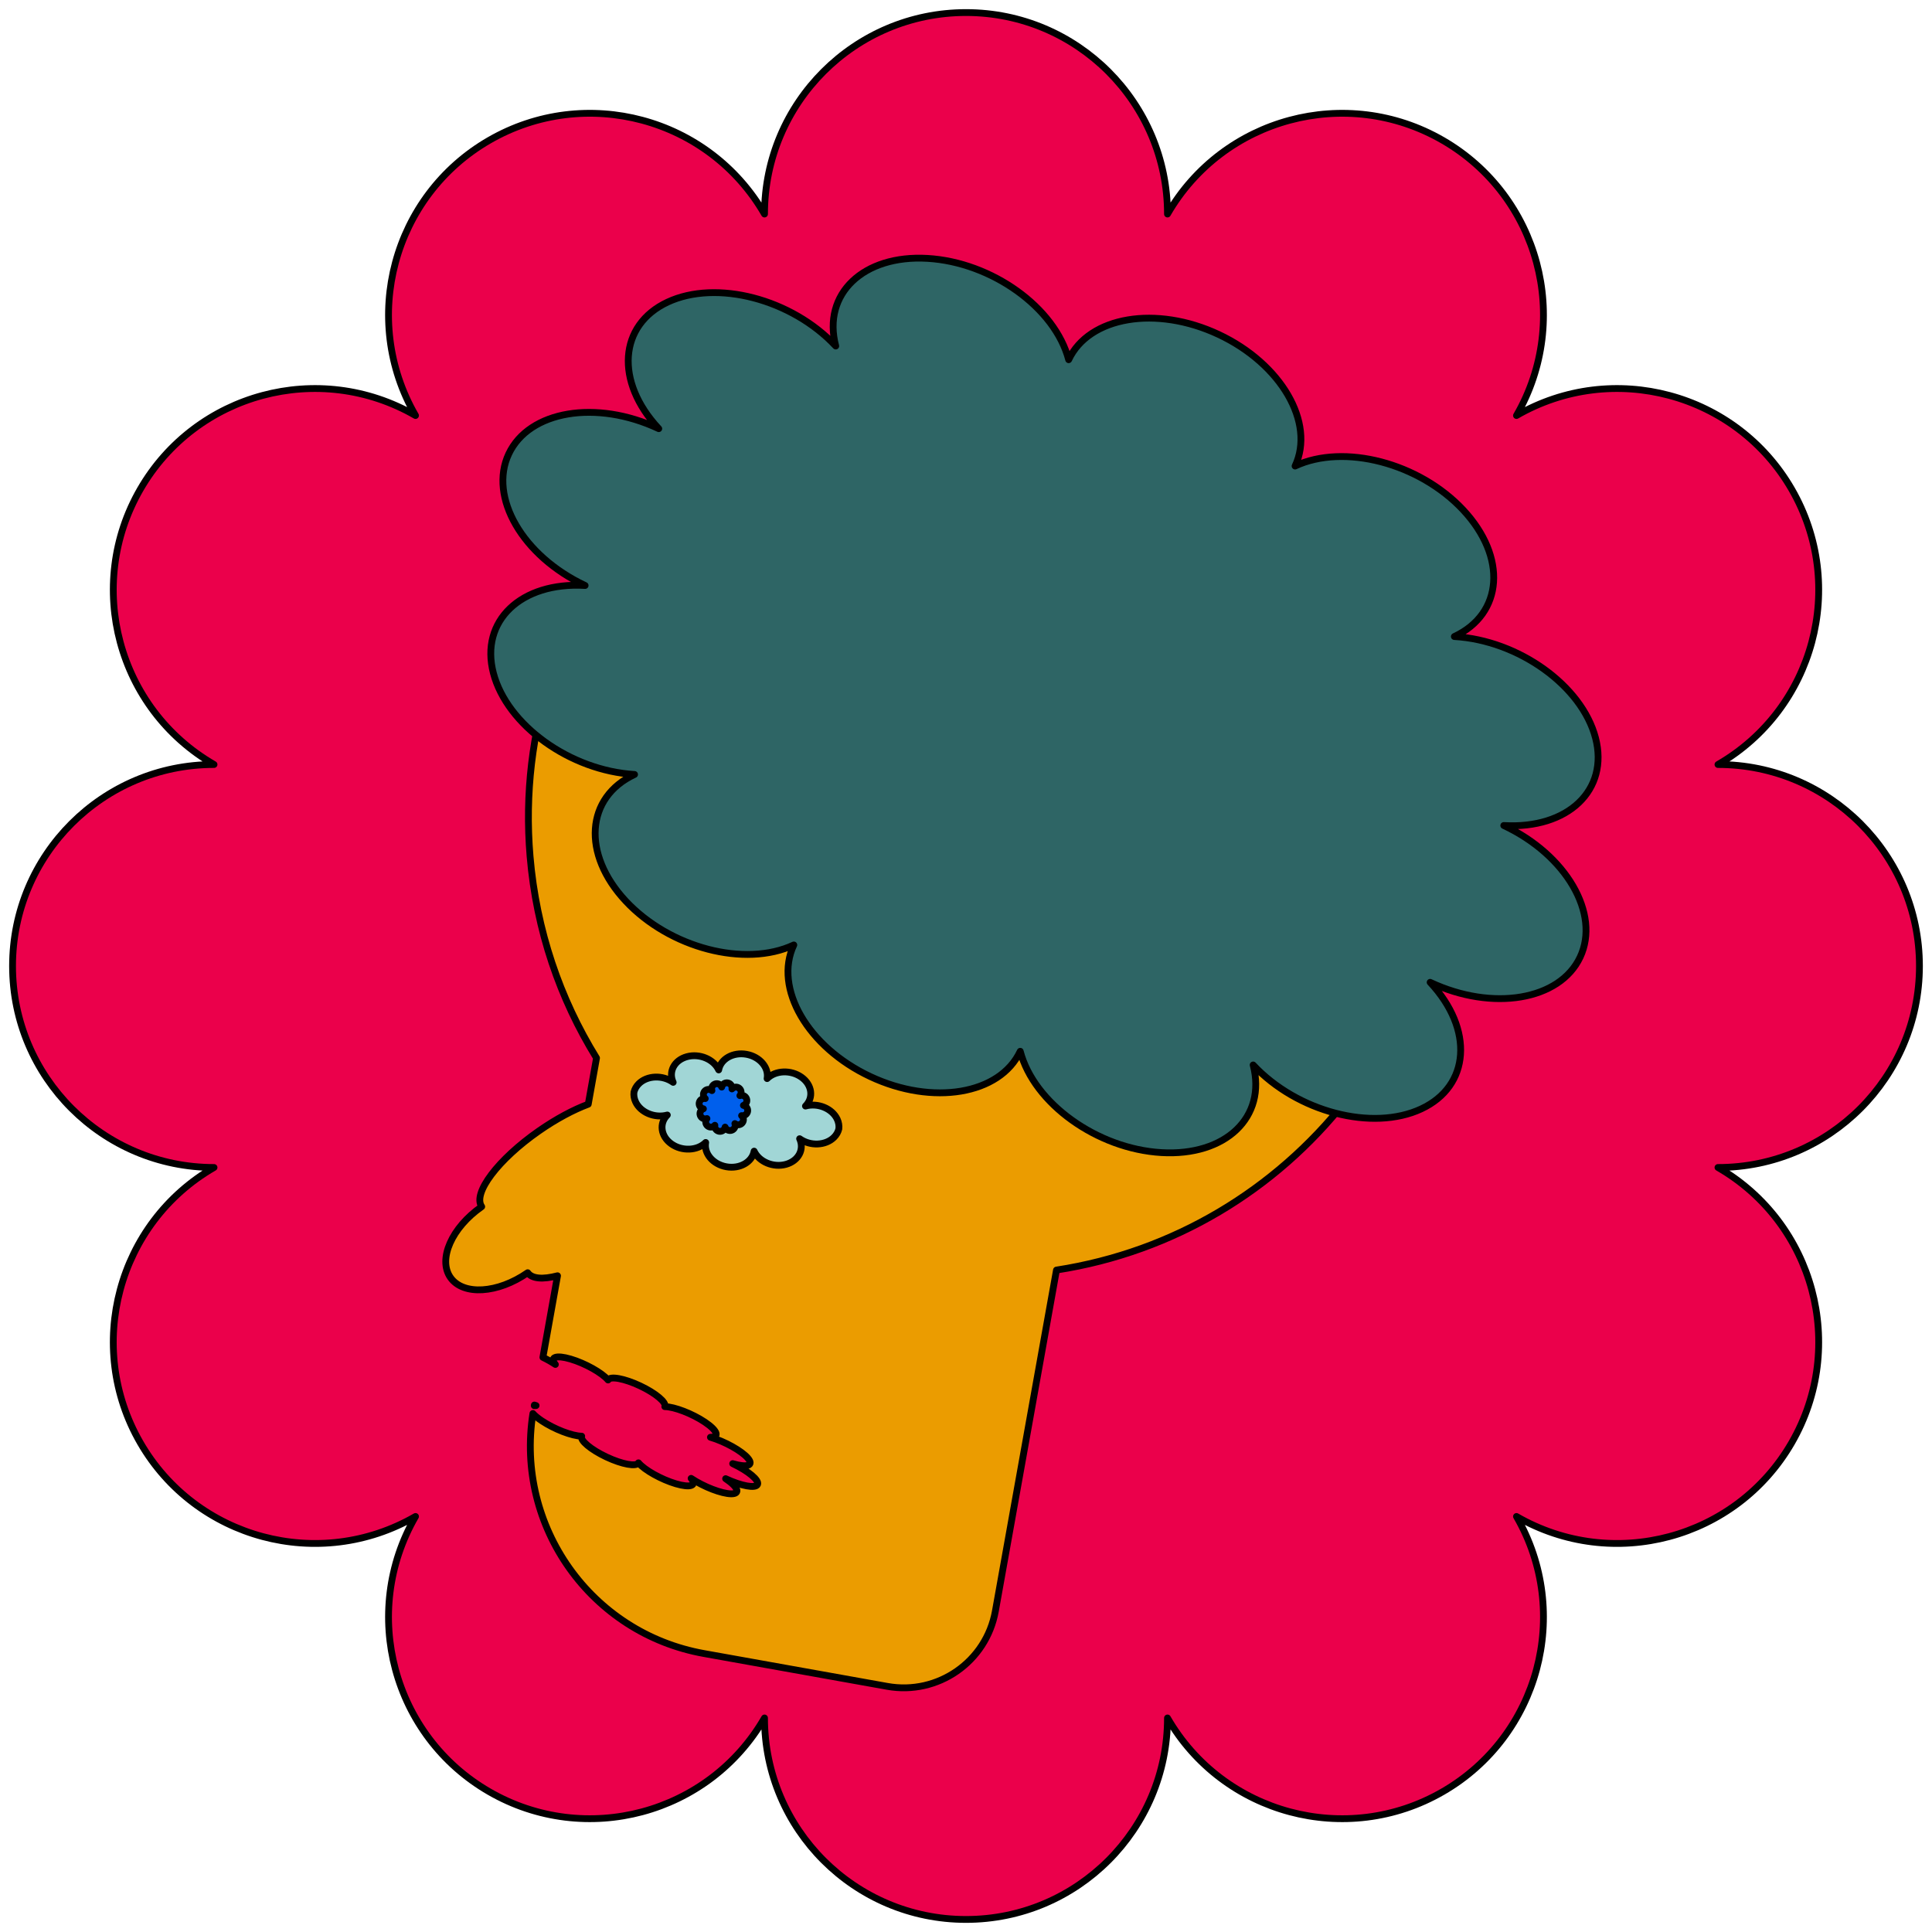 <?xml version="1.0" encoding="UTF-8" standalone="no"?>
<!DOCTYPE svg PUBLIC "-//W3C//DTD SVG 1.1//EN" "http://www.w3.org/Graphics/SVG/1.1/DTD/svg11.dtd">
<svg viewBox="0 0 14200 14200" version="1.1" xmlns="http://www.w3.org/2000/svg" fill-rule="evenodd" stroke-linejoin="round">
	<g id="Bubblehead" stroke="#000" stroke-width="50">
		<title>Bubblehead, by Adam Stanislav</title>
		<path d="m5619.09 1573.15c0-817.339 663.576-1480.91 1480.91-1480.91c817.339 0 1480.91 663.575 1480.91 1480.91c408.67-707.836 1315.13-950.722 2022.97-542.052c707.837 408.67 950.722 1315.13 542.053 2022.97c707.836-408.669 1614.3-165.784 2022.97 542.053c408.67 707.836 165.784 1614.3-542.052 2022.97c817.339 0 1480.91 663.576 1480.91 1480.91c0 817.339-663.575 1480.91-1480.91 1480.91c707.836 408.67 950.722 1315.13 542.052 2022.97c-408.67 707.837-1315.13 950.722-2022.97 542.053c408.669 707.836 165.784 1614.3-542.053 2022.97c-707.836 408.67-1614.3 165.784-2022.97-542.052c0 817.339-663.576 1480.91-1480.91 1480.91c-817.339 0-1480.91-663.575-1480.91-1480.91c-408.67 707.836-1315.13 950.722-2022.97 542.052c-707.837-408.67-950.722-1315.13-542.053-2022.97c-707.836 408.669-1614.3 165.784-2022.97-542.053c-408.67-707.836-165.784-1614.3 542.052-2022.97c-817.339 0-1480.91-663.576-1480.91-1480.91c0-817.339 663.575-1480.91 1480.91-1480.91c-707.836-408.67-950.722-1315.13-542.052-2022.97c408.67-707.837 1315.13-950.722 2022.97-542.053c-408.669-707.836-165.784-1614.3 542.053-2022.97c707.836-408.67 1614.3-165.784 2022.97 542.052z" fill="#eb004b"/>
		<path d="m5507.49 7543.1c492.607 88.238 846.584 416.439 789.978 732.45c-56.606 316.012-502.497 500.935-995.103 412.696c-492.607-88.238-846.584-416.439-789.978-732.45c56.606-316.012 502.497-500.935 995.103-412.696z" fill="#a1d6d6"/>
		<path d="m3990.26 9976.41l107.423-599.704c-107.147 28.016-187.702 22.825-219.158-22.361c-220.193 153.292-474.691 168.964-567.969 34.977c-93.278-133.988 9.76-367.221 229.952-520.513c-68.284-98.085 120.479-347.725 421.267-557.125c126.5-88.065 252.797-155.078 361.767-195.874l60.84-339.649c-268.903-434.969-442.319-937.883-488.427-1481.89c-156.819-1850.26 1218.04-3479.76 3068.3-3636.58c1850.26-156.819 3479.76 1218.04 3636.57 3068.3c150.179 1771.91-1104.35 3341.36-2835.9 3608.83l-449.027 2506.77c-66.607 371.844-422.574 619.657-794.418 553.05l-1347.47-241.366c-830.32-148.733-1387.38-934.982-1257.29-1764.25c13.998 15.768 35.551 33.848 64.24 53.097c92.521 62.079 224.444 112.96 294.415 113.552c-14.336 30.526 67.481 99.199 182.592 153.256c115.111 54.058 220.206 73.163 234.541 42.636c45.141 53.466 168.543 122.49 275.401 154.042c106.857 31.552 156.963 13.761 111.822-39.705c92.522 62.079 224.445 112.96 294.415 113.552c69.971 0.592 51.663-49.327-40.858-111.406c115.111 54.058 220.206 73.162 234.541 42.636c14.336-30.527-67.481-99.199-182.592-153.257c106.857 31.552 156.963 13.761 111.823-39.705c-45.14-53.466-168.543-122.49-275.4-154.042c69.971 0.592 51.662-49.328-40.859-111.406c-92.521-62.079-224.444-112.96-294.415-113.552c14.336-30.527-67.481-99.199-182.592-153.257c-115.111-54.058-220.206-73.163-234.542-42.636c-45.14-53.466-168.543-122.49-275.4-154.042c-106.857-31.552-156.963-13.761-111.823 39.705c-27.93-18.74-59.451-36.46-91.774-52.084zm-62.772 350.432c4.228 1.347 8.436 2.639 12.618 3.874c-4.906-0.041-9.378 0.166-13.42 0.608zm732.099-2299.4c5.329-22.419 17.085-43.776 35.537-62.116c61.657-61.281 174.88-65.818 252.683-10.124c-36.551-78.872 8.708-163.386 101.005-188.61c92.298-25.224 196.907 18.332 233.458 97.204c14.494-80.917 105.994-132.33 204.202-114.738c98.207 17.591 166.172 97.568 151.677 178.486c61.657-61.281 174.88-65.817 252.683-10.124c77.803 55.694 90.912 150.662 29.256 211.943c92.297-25.224 196.906 18.332 233.457 97.204c10.939 23.605 14.551 47.715 11.767 70.59c-5.329 22.419-17.085 43.777-35.538 62.117c-61.656 61.281-174.88 65.817-252.683 10.124c36.552 78.872-8.707 163.385-101.005 188.609c-92.297 25.224-196.906-18.331-233.457-97.204c-14.495 80.918-105.995 132.33-204.202 114.739c-98.208-17.592-166.172-97.569-151.678-178.486c-61.656 61.281-174.88 65.817-252.683 10.123c-77.803-55.693-90.912-150.661-29.255-211.942c-92.298 25.224-196.907-18.332-233.458-97.204c-10.939-23.605-14.55-47.716-11.766-70.591z" fill="#eb9c00"/>
		<path d="m5304.55 7990.01c3.716-20.748 23.578-34.576 44.326-30.859c20.748 3.716 34.576 23.578 30.859 44.326c13.593-16.11 37.708-18.153 53.818-4.561c16.11 13.593 18.154 37.708 4.561 53.818c19.827-7.156 41.733 3.132 48.888 22.958c7.156 19.827-3.132 41.733-22.958 48.888c20.748 3.717 34.575 23.579 30.859 44.327c-3.717 20.748-23.579 34.576-44.327 30.859c16.11 13.593 18.154 37.708 4.561 53.818c-13.592 16.11-37.707 18.154-53.817 4.561c7.155 19.827-3.132 41.733-22.959 48.888c-19.827 7.156-41.733-3.132-48.888-22.958c-3.717 20.748-23.579 34.575-44.327 30.859c-20.748-3.717-34.575-23.579-30.859-44.327c-13.592 16.11-37.707 18.154-53.817 4.561c-16.111-13.592-18.154-37.707-4.562-53.817c-19.826 7.155-41.732-3.132-48.888-22.959c-7.155-19.827 3.132-41.733 22.959-48.888c-20.748-3.717-34.576-23.579-30.859-44.327c3.716-20.748 23.578-34.575 44.327-30.859c-16.111-13.593-18.154-37.707-4.562-53.817c13.593-16.111 37.708-18.154 53.818-4.562c-7.156-19.826 3.132-41.732 22.958-48.888c19.827-7.155 41.733 3.132 48.889 22.959z" fill="#005fec"/>
		<path d="m7854.52 2643.87c149.364-318.056 643.469-401.186 1102.7-185.522c459.234 215.663 710.81 648.976 561.446 967.032c358.97-167.613 912.664-22.949 1235.69 322.849c323.026 345.798 293.845 762.622-65.125 930.235c472.39 27.742 937.313 361.437 1037.58 744.713c100.264 383.277-201.855 671.925-674.246 644.183c459.234 215.664 710.81 648.976 561.446 967.032c-149.364 318.056-643.469 401.186-1102.7 185.523c323.026 345.798 293.845 762.622-65.125 930.235c-358.971 167.613-912.665 22.949-1235.69-322.849c100.264 383.276-201.855 671.925-674.246 644.183c-472.39-27.742-937.313-361.437-1037.58-744.713c-149.364 318.056-643.468 401.186-1102.7 185.522c-459.234-215.663-710.809-648.976-561.445-967.032c-358.97 167.613-912.665 22.949-1235.69-322.849c-323.026-345.798-293.844-762.622 65.126-930.235c-472.391-27.742-937.314-361.437-1037.58-744.713c-100.264-383.276 201.856-671.925 674.246-644.183c-459.234-215.664-710.809-648.976-561.445-967.032c149.364-318.056 643.468-401.186 1102.7-185.522c-323.026-345.798-293.844-762.623 65.126-930.236c358.97-167.613 912.665-22.949 1235.69 322.849c-100.264-383.276 201.855-671.925 674.246-644.183c472.39 27.742 937.313 361.437 1037.58 744.713z" fill="#2e6565"/>
	</g>
</svg>
